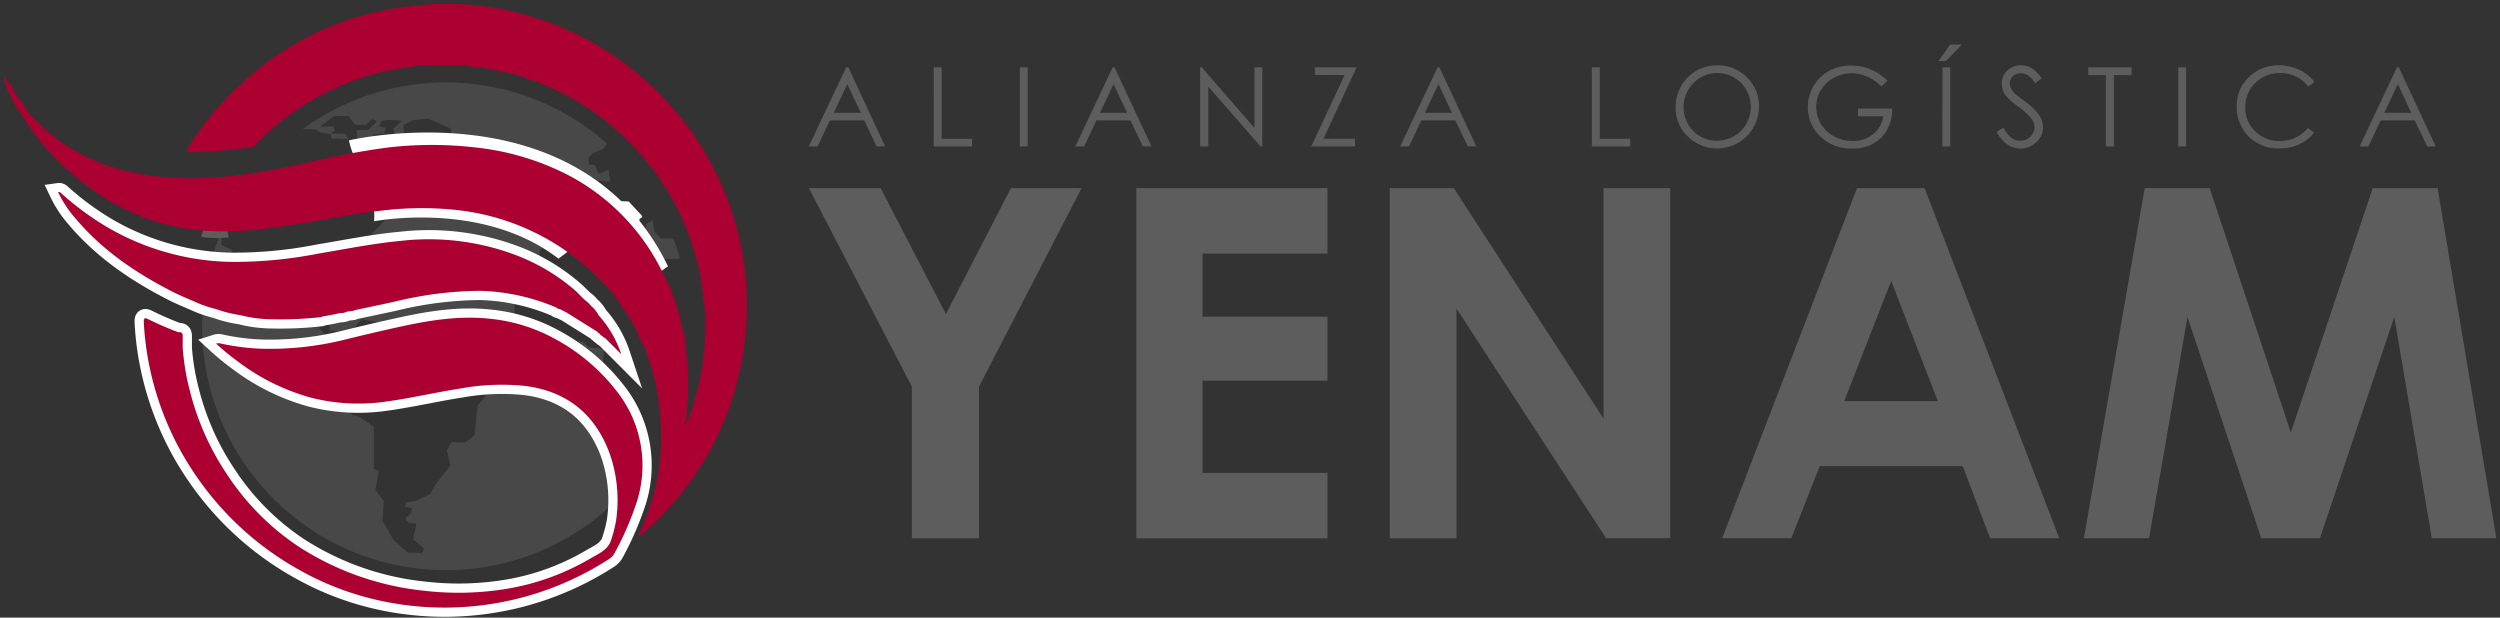 <svg id="Capa_1" data-name="Capa 1" xmlns="http://www.w3.org/2000/svg" viewBox="0 0 542.25 133.96"><rect x="0" y="0" width="542.25" height="133.96" fill="#333333" stroke="none"/><defs><style>.cls-1{opacity:0.5;}.cls-2,.cls-5{fill:#5d5d5d;}.cls-3,.cls-4{fill:#fff;}.cls-3{stroke:#fff;stroke-miterlimit:10;stroke-width:4px;}.cls-3,.cls-4,.cls-5,.cls-6{fill-rule:evenodd;}.cls-6{fill:#ac0033;}</style></defs><title>logo_yenam</title><g class="cls-1"><path class="cls-2" d="M135.9,55.53l.92.65h.85V54.53l2.71-.26,2.57,1.91h4.22l.3-.27c-.43-1.42-.91-2.82-1.44-4.19l-2.75,0-1.39-1.52-.26-2.43-1.42.76-.76,3-2-2.18-.08-2.05-2-1.7-.73-.73h-2.29l.72,2,2.76,1.54.47.5-.6.3,0,1.62-1.35.56-1.15-.26-.72-1,1.86.1.51-.69-4.13-2.78-.31-1.18-1.67,1.52-1.71-.35-2.58,3.36L124,51.51l-1.65.15h-2.45L118.39,51l-.43-2.9.53-1.38,2.49-.55,2.72.55.33-1.5-1.14-.27.39-2.35,2.73-.43,1.92-2.71,2-.33,1.79.26h.65L132,36.84l-2.17.88-.76-1.9-1.26-.18-.24-1.29,1-1.12,2.44-1,.63-1.12a52.72,52.72,0,0,0-66-3.09l2.67,0,1.18.66,2.25.48.17.88,3.57.14L75,29,71.84,29l.74-.7-.26-.84H69.45l3.12-2.32h3L77,27l2.32.14,1.4-1.37,1.05.52-1.93,1.9-2.55,0a8.65,8.65,0,0,1,.22,1.84L80.75,30l.35-.88L83.34,29l.26-1.31-1.31-.22.44-1.19,1-.3,3.51.18L85.32,27.9l.3,1.36,2,.31-.12-2.46,1.93-1,3.42-.4,5,2.2v1.9l1.57.39-.79,1.49H96.39l-.66,1.71-5.12-1.2,4-2.14-1.54-1.3-3.47.44-.3.32h0l-.06.07-1,1-1.65.13.13.82.57.25,0,.27-1.35.19-.1.77-1.28.07-.24-1.55-2.3.71L77.31,35,77.84,37l1.31.87,2.64.36v3L83,41l1.12-2.35,2.8-.88V34.16L88.5,33l3.77.89L92,36.25h1l2.77-1.36L95.92,38l2,1.22-.09,1.86-1.93.65.14.62,2.32,1.06,0,1.28-.67.05a0,0,0,0,0,0,0l-2.94-.91-.12-.94.86-.59v-.85l-.93-.24-.23.8-1.62.25-.17-.06v.09l-.56.08-.46-.92L91,41.18H89.81l-.53.44v1l1,.33,1,.13-.22.1-.89,1-.39-.49-.86-.23-2.34,2.2.3.25-3.46,1.92-3.26,3.38-.22,1.51L76.65,54.8,75,56.43l.18,3.26-2.25-1,0-1.91H66.75l-3.23,1.63L62.11,61l-.55,2,.91,2,2.54.32,4.05-2.71L69.41,64l-1.24,2.32,3.08.53.31,4.76,4.22.72,2.67-3.1,3.26.66,1.14,1.58L86,71.26l.09-.92,1.72.83,1.93,3,3.34,0,1.23,2.16L94.46,79l3.69,1.4,4.66,0,1.37,2.23,2.07.67-.4,1.85-2.26,2.87-.66,6.37-2,1.62-3-.09-1,1.75.75,3.3-3.3,4.23-1.05,1.93-3.14,1.51L88,109l-.08.87,1.45.42-.18.94-1.29,1.25.79,1,1.56,0-.09,1.2L89.77,116l-.13,1,2.31,1.94-.3,1-3.14-.05-3.13-2.73-2.45-4.29.35-4.14-1.85-2.46.75-4.18-1.1-.31V92.66S78,90.33,77.81,90.33s-1.63-.41-1.63-.41l-.3-1.7-4-5,.39-1.81.13-2.94,2.76-1.93-.39-3.3-4-.31-3.17-3.6-2.25-.62-1.45-.27.18-1.31-1.84-.26v.74l-4.63-1.16-1.85-2.84.75-1.37L53.56,58l-.5-3.12H51.88l.39,3,2,3.12-.22,1.22L52.35,62l-2.1-3.59V54.19l-2.2-1.06v-3a52.87,52.87,0,0,0,89.7,54H136v-3.51l-2-2.72V93.7l-1.54-1.54-.13-1.75,2-3.74-3.72-6.54.44-4.45-3.34-.35-1.24-1.24h-2.23L123,75.15h-4l-.14.36h-2.2l-5.05-5.76,0-4.48.83-.31.31-1.71H111.7l-.48-1.81,5.84-4.21v-3l2.86-1.58,1.16.11h2.36l1.84-1,5.93-.46v3ZM121.06,36.67l.48-.74,1.73-.36.44,2.11.93,1.5.61.71,1.12.44-1.06,1.26-2,.19h-1.54l.18-1.82,1.28-.27-.11-.85-1.19-.75-.83-.56ZM118.2,40l1.05-1.69,1.43-.33,1,.44-.1,1.13-2.17,1.54H118.2Zm-28.74,6.5-1.1.09.06-.76.5-.62.66.52Zm3.86-1.35-.75.06-.15.73-.58.36-.93.08c0-.21,0-.38,0-.38h-.36v-.79H92l.3-.8h.61l.68.13Zm0,0"/></g><path class="cls-3" d="M13.52,42.09a62.64,62.64,0,0,0,9.61,7.08,55.06,55.06,0,0,0,26.81,7.63A94.36,94.36,0,0,0,69.08,55c6-1,11.93-2.21,18-2.76a53.4,53.4,0,0,1,24.23,2.9,42.83,42.83,0,0,1,13.6,8.12L126.7,65a6.78,6.78,0,0,1,1.46,1.36,6.6,6.6,0,0,1,1.61,2,24.07,24.07,0,0,1,4.92,8.46l-3.56-3.57a.64.64,0,0,1-.49-.35,1.56,1.56,0,0,1-.77-.7.31.31,0,0,1-.36-.26l-6.66-4.17L121.29,67c-.33.09-.47-.2-.7-.3a44.94,44.94,0,0,0-16.49-3.62,80.05,80.05,0,0,0-18.48,2.34c-2.88.63-5.76,1.22-8.65,1.84-.58.34-1.29.15-1.89.41a2.7,2.7,0,0,1-1.37.23,36.2,36.2,0,0,1-3.72.72c-.1,0-.19.14-.29.15a79.23,79.23,0,0,1-11.27.47,28.25,28.25,0,0,1-6.31-.88,26.46,26.46,0,0,1-5-1.23L46.75,67a24.27,24.27,0,0,1-4.28-1.47c-1.54-.68-3.12-1.31-4.63-2.06-8.16-4.11-15.56-9.14-21.38-16a24.78,24.78,0,0,1-3.8-5.77C13.15,41.63,13.31,41.91,13.52,42.09Z"/><path class="cls-2" d="M184,14.61l8,17.16h-1.85l-2.7-5.65H180l-2.67,5.65h-1.91l8.11-17.16Zm-.22,3.65-2.94,6.21h5.87Z"/><path class="cls-2" d="M202.53,14.61h1.71V30.11h6.6v1.66h-8.32Z"/><path class="cls-2" d="M221.2,14.61h1.71V31.77H221.2Z"/><path class="cls-2" d="M241.75,14.61l8,17.16H247.9l-2.7-5.65h-7.39l-2.67,5.65h-1.91l8.11-17.16Zm-.22,3.65-2.94,6.21h5.87Z"/><path class="cls-2" d="M260.31,31.77V14.61h.37L272.1,27.76V14.61h1.69V31.77h-.38l-11.33-13v13Z"/><path class="cls-2" d="M285.19,16.26V14.61h9.05l-7.17,15.48h6.81v1.68h-9.46l7.23-15.51Z"/><path class="cls-2" d="M312.22,14.61l8,17.16h-1.85l-2.7-5.65h-7.39l-2.67,5.65H303.7l8.11-17.16ZM312,18.25l-2.94,6.21h5.87Z"/><path class="cls-2" d="M345.27,14.61H347V30.11h6.6v1.66h-8.32Z"/><path class="cls-2" d="M372.37,14.17a8.9,8.9,0,0,1,6.53,2.6,8.66,8.66,0,0,1,2.63,6.41,9.08,9.08,0,0,1-15.46,6.41,8.59,8.59,0,0,1-2.63-6.32,9.14,9.14,0,0,1,1.2-4.59,8.84,8.84,0,0,1,7.74-4.5Zm.08,1.67a7.06,7.06,0,0,0-3.61,1,7.14,7.14,0,0,0-2.67,2.67,7.44,7.44,0,0,0-1,3.75,7.22,7.22,0,0,0,7.23,7.27,7.34,7.34,0,0,0,3.7-1,6.94,6.94,0,0,0,2.65-2.65,7.45,7.45,0,0,0,1-3.74,7.27,7.27,0,0,0-1-3.7,7.11,7.11,0,0,0-2.68-2.64A7.25,7.25,0,0,0,372.45,15.84Z"/><path class="cls-2" d="M409.41,17.49l-1.33,1.26a10.15,10.15,0,0,0-3.14-2.14,8.45,8.45,0,0,0-3.33-.73,8,8,0,0,0-3.84,1,7.2,7.2,0,0,0-2.83,2.69,6.94,6.94,0,0,0-1,3.59,7.08,7.08,0,0,0,1,3.68,7.36,7.36,0,0,0,2.87,2.74,8.25,8.25,0,0,0,4,1,6.86,6.86,0,0,0,4.48-1.49,5.89,5.89,0,0,0,2.17-3.87H403V23.54h7.4a8.61,8.61,0,0,1-2.36,6.32,8.46,8.46,0,0,1-6.26,2.34A9.4,9.4,0,0,1,394.26,29a8.62,8.62,0,0,1-2.14-5.78,8.86,8.86,0,0,1,1.23-4.54,8.7,8.7,0,0,1,3.36-3.28,9.78,9.78,0,0,1,4.83-1.18,10.74,10.74,0,0,1,4.11.79A12.27,12.27,0,0,1,409.41,17.49Z"/><path class="cls-2" d="M423,9.66h2.51l-3.44,3.59h-1.61Zm-1.66,4.95H423V31.77h-1.71Z"/><path class="cls-2" d="M433.09,28.57l1.46-.87q1.54,2.84,3.56,2.83a3.41,3.41,0,0,0,1.62-.4A2.85,2.85,0,0,0,440.88,29a2.79,2.79,0,0,0,.4-1.44,2.91,2.91,0,0,0-.58-1.69,14,14,0,0,0-2.94-2.75,15,15,0,0,1-2.67-2.35,4.29,4.29,0,0,1-.91-2.63,4,4,0,0,1,.54-2,3.83,3.83,0,0,1,1.51-1.45,4.35,4.35,0,0,1,2.12-.53,4.51,4.51,0,0,1,2.27.6A7.77,7.77,0,0,1,442.84,17L441.44,18a6.72,6.72,0,0,0-1.65-1.69,2.84,2.84,0,0,0-1.49-.41,2.36,2.36,0,0,0-1.7.63,2.06,2.06,0,0,0-.66,1.55,2.65,2.65,0,0,0,.23,1.08,4,4,0,0,0,.85,1.14q.34.33,2.22,1.71A12.49,12.49,0,0,1,442.3,25a4.72,4.72,0,0,1,.83,2.58,4.37,4.37,0,0,1-1.42,3.24,4.77,4.77,0,0,1-3.45,1.38,5.06,5.06,0,0,1-2.83-.83A7.63,7.63,0,0,1,433.09,28.57Z"/><path class="cls-2" d="M452.94,16.29V14.61h9.4v1.68h-3.83V31.77h-1.75V16.29Z"/><path class="cls-2" d="M472.46,14.61h1.71V31.77h-1.71Z"/><path class="cls-2" d="M502,17.79l-1.35,1a7.41,7.41,0,0,0-2.69-2.21,7.88,7.88,0,0,0-3.45-.75,7.62,7.62,0,0,0-3.8,1A7.08,7.08,0,0,0,488,19.5a7.33,7.33,0,0,0-1,3.74,7,7,0,0,0,2.15,5.24,7.46,7.46,0,0,0,5.43,2.1,7.64,7.64,0,0,0,6-2.82l1.35,1a8.65,8.65,0,0,1-3.2,2.53,10,10,0,0,1-4.29.89,8.92,8.92,0,0,1-7.11-3,9,9,0,0,1-2.18-6.11,8.5,8.5,0,0,1,2.64-6.34,9.11,9.11,0,0,1,6.62-2.57,9.72,9.72,0,0,1,4.34,1A8.43,8.43,0,0,1,502,17.79Z"/><path class="cls-2" d="M520.31,14.61l8,17.16h-1.85l-2.7-5.65h-7.39l-2.67,5.65h-1.91l8.11-17.16Zm-.22,3.65-2.94,6.21H523Z"/><path class="cls-2" d="M175.45,40.8H191l14.17,27.32,14.1-27.32h15.32L212.34,83.86v32.89H197.78V83.86Z"/><path class="cls-2" d="M246.47,40.8h41.46V55h-27.1V68.68h27.1V82.57h-27.1v20h27.1v14.2H246.47Z"/><path class="cls-2" d="M301.45,40.8h13.87l32.49,50v-50h14.46v75.94H348.36L315.91,66.93v49.82H301.45Z"/><path class="cls-2" d="M402.78,40.8h14.66l29.21,75.94h-15l-5.94-15.64h-31l-6.18,15.64h-15Zm7.42,20.13L400,87h20.32Z"/><path class="cls-2" d="M465.19,40.8h14.09l17.6,53,17.76-53h14.08l12.74,75.94h-14l-8.14-48-16.13,48H490.47l-16-48-8.34,48H452Z"/><path class="cls-3" d="M32.11,69.21a67.23,67.23,0,0,0,6.59,2.86c.67-.1.95.19.93.87,0,.84,0,1.68,0,2.52A51.89,51.89,0,0,0,41.24,85,57.57,57.57,0,0,0,49.31,103a54.83,54.83,0,0,0,15.82,15.79A61.77,61.77,0,0,0,92,128.13a64,64,0,0,0,16.33-.18A52.87,52.87,0,0,0,128,121.17c1.81-1.07,4-1.9,4.62-4.26a27.14,27.14,0,0,0,1-3.95,30.61,30.61,0,0,0-1.42-14.7c-3.2-8.55-9.33-13.43-18.38-14.56a49.48,49.48,0,0,0-13.68.52c-5.58.86-11.08,2.17-16.69,2.92a41.57,41.57,0,0,1-16.11-.92,46.56,46.56,0,0,1-15.58-7.69,54.34,54.34,0,0,1-4.89-4,1.78,1.78,0,0,1,1.08,0,49.88,49.88,0,0,0,8.53,1.1A67.26,67.26,0,0,0,75.3,73.54q5.48-1.35,11-2.57c6.59-1.46,13.22-2.57,20-1.83a36.68,36.68,0,0,1,14.15,4.41,42.27,42.27,0,0,1,13.08,11,26,26,0,0,1,4.62,24.22,65.36,65.36,0,0,1-4.78,11.08,3.55,3.55,0,0,1-1.35,1.46A65.7,65.7,0,0,1,80.4,129.8a62.55,62.55,0,0,1-15.33-6.1,65.86,65.86,0,0,1-22.15-19.93A64.82,64.82,0,0,1,32.58,80.23a63.64,63.64,0,0,1-1.39-10.36C31.15,69.07,31.35,68.81,32.11,69.21Z"/><path class="cls-4" d="M75.69,30.45s36.42-8.68,59,13.12c.2.19,1.57,0,1.77.23s2.34,2.53,2.51,2.7c1.08,1.12-1.05.48,0,1.75a51.64,51.64,0,0,1,5.91,9.51l-1.93,1.37S121.51,30.49,77.31,34.89A15.61,15.61,0,0,1,75.69,30.45Z"/><path class="cls-4" d="M81.13,48s23.53-4.63,40,8.1a29.3,29.3,0,0,0,3-2.43s-15.5-11.92-43.16-9A11.2,11.2,0,0,1,81.13,48Z"/><path class="cls-5" d="M43.64,51.32s1.08.54,6,.19c-.19-.73-.58-2.47-.58-2.47l-4.71-.27Z"/><path class="cls-6" d="M13.44,42.07a62.72,62.72,0,0,0,9.63,7.09A55.11,55.11,0,0,0,49.91,56.8,94.44,94.44,0,0,0,69.08,55c6-1,11.94-2.21,18-2.77a53.46,53.46,0,0,1,24.26,2.9A42.87,42.87,0,0,1,125,63.22L126.76,65a6.84,6.84,0,0,1,1.46,1.37,6.62,6.62,0,0,1,1.61,2,24.11,24.11,0,0,1,4.93,8.47l-3.57-3.57a.65.65,0,0,1-.49-.35,1.56,1.56,0,0,1-.77-.7.31.31,0,0,1-.36-.26l-6.67-4.17L121.35,67c-.33.09-.47-.2-.7-.3a45,45,0,0,0-16.51-3.62,80.13,80.13,0,0,0-18.5,2.34c-2.88.63-5.77,1.23-8.66,1.84-.58.34-1.29.15-1.89.41a2.71,2.71,0,0,1-1.37.23,36,36,0,0,1-3.73.72c-.1,0-.19.14-.29.15a79.39,79.39,0,0,1-11.28.47,28.35,28.35,0,0,1-6.31-.89,26.62,26.62,0,0,1-5-1.23L46.72,67a24.38,24.38,0,0,1-4.28-1.47c-1.55-.69-3.13-1.31-4.64-2.07-8.17-4.11-15.58-9.15-21.4-16.05a24.79,24.79,0,0,1-3.81-5.77C13.07,41.61,13.23,41.89,13.44,42.07Z"/><path class="cls-6" d="M2.2,20.67A24.17,24.17,0,0,0,4.86,25.1,50.36,50.36,0,0,0,15.2,37.29,51.9,51.9,0,0,0,32.6,47.66a45.47,45.47,0,0,0,10.3,2.25c7.46.78,14.8-.19,22.13-1.4,6-1,12-2.21,18-2.86a71.57,71.57,0,0,1,15.13-.19,51.09,51.09,0,0,1,32.6,15.86A17.57,17.57,0,0,1,133.87,65l2.73,4,1,1.68a.75.75,0,0,0,.41.75v0a15.13,15.13,0,0,0,1.94,4.08c.75,2.49,1.64,4.93,2.18,7.49a54.35,54.35,0,0,1,.92,17.69,47.76,47.76,0,0,1-4.44,15.1,2.49,2.49,0,0,0-.06.7,66.37,66.37,0,0,0,11.56-12.56,64.48,64.48,0,0,0,8-15.35,66,66,0,0,0,3.05-32.79A62.66,62.66,0,0,0,156.88,41,65.66,65.66,0,0,0,138.55,16.2,64.88,64.88,0,0,0,114.08,3.25a62.11,62.11,0,0,0-21-2.3C74.78,2.13,59.47,9.66,47.22,23.38a62.54,62.54,0,0,0-6.33,8.56c-.48.76-.52,1.08.56,1.08a109.58,109.58,0,0,0,12.95-1.08,2.43,2.43,0,0,0,1.46-1A56.12,56.12,0,0,1,74.56,18.33a54.25,54.25,0,0,1,6.34-2.22,50,50,0,0,1,7-1.42,24.65,24.65,0,0,1,3.92-.52l.46,0h8l.44,0a21.48,21.48,0,0,0,4.15.51l1.41.3,3.42.67,4,1.09c.66.54,1.53.49,2.26.82A57,57,0,0,1,138,32.43a56.13,56.13,0,0,1,11.68,19.34c.74,2.08,1.31,4.19,1.87,6.31.79,3,.79,6.15,1.38,9.19a8.74,8.74,0,0,1,.07,1.2c0,1.12,0,2.24,0,3.36a57.62,57.62,0,0,1-4,19.86.4.4,0,0,1-.28.26,69.69,69.69,0,0,0-.12-17.7,3.07,3.07,0,0,0-.44-2.18,45.68,45.68,0,0,0-2-7.43,33,33,0,0,0-2.17-5l-.08-.08-.1-.26a47,47,0,0,0-20.7-21.39A57.2,57.2,0,0,0,103.28,32a82.28,82.28,0,0,0-19.21,0,171.06,171.06,0,0,0-17.68,3.35c-9.57,2.12-19.21,3.8-29.07,3.2C27.17,37.91,17.83,35.08,10,28.24c-1.25-1.1-2.42-2.29-3.62-3.45a29.5,29.5,0,0,0-2.58-3.71c-.65-.91-1.37-1.78-1.16-3-.39.65-.39.65-1.85-1.75A11.47,11.47,0,0,0,2.2,20.67Zm153,44.56c0,.66,0,1.33,0,2,0-.66,0-1.33,0-2s0-1.27,0-1.9C155.2,64,155.19,64.61,155.19,65.24Z"/><path class="cls-6" d="M32.11,69.21a67.23,67.23,0,0,0,6.59,2.86c.67-.1.95.19.93.87,0,.84,0,1.68,0,2.52A51.89,51.89,0,0,0,41.24,85,57.57,57.57,0,0,0,49.31,103a54.83,54.83,0,0,0,15.82,15.79A61.77,61.77,0,0,0,92,128.13a64,64,0,0,0,16.33-.18A52.87,52.87,0,0,0,128,121.17c1.81-1.07,4-1.9,4.62-4.26a27.14,27.14,0,0,0,1-3.95,30.61,30.61,0,0,0-1.42-14.7c-3.2-8.55-9.33-13.43-18.38-14.56a49.48,49.48,0,0,0-13.68.52c-5.58.86-11.08,2.17-16.69,2.92a41.57,41.57,0,0,1-16.11-.92,46.56,46.56,0,0,1-15.58-7.69,54.34,54.34,0,0,1-4.89-4,1.78,1.78,0,0,1,1.08,0,49.88,49.88,0,0,0,8.53,1.1A67.26,67.26,0,0,0,75.3,73.54q5.48-1.35,11-2.57c6.59-1.46,13.22-2.57,20-1.83a36.68,36.68,0,0,1,14.15,4.41,42.27,42.27,0,0,1,13.08,11,26,26,0,0,1,4.62,24.22,65.36,65.36,0,0,1-4.78,11.08,3.55,3.55,0,0,1-1.35,1.46A65.7,65.7,0,0,1,80.4,129.8a62.55,62.55,0,0,1-15.33-6.1,65.86,65.86,0,0,1-22.15-19.93A64.82,64.82,0,0,1,32.58,80.23a63.64,63.64,0,0,1-1.39-10.36C31.15,69.07,31.35,68.81,32.11,69.21Z"/></svg>